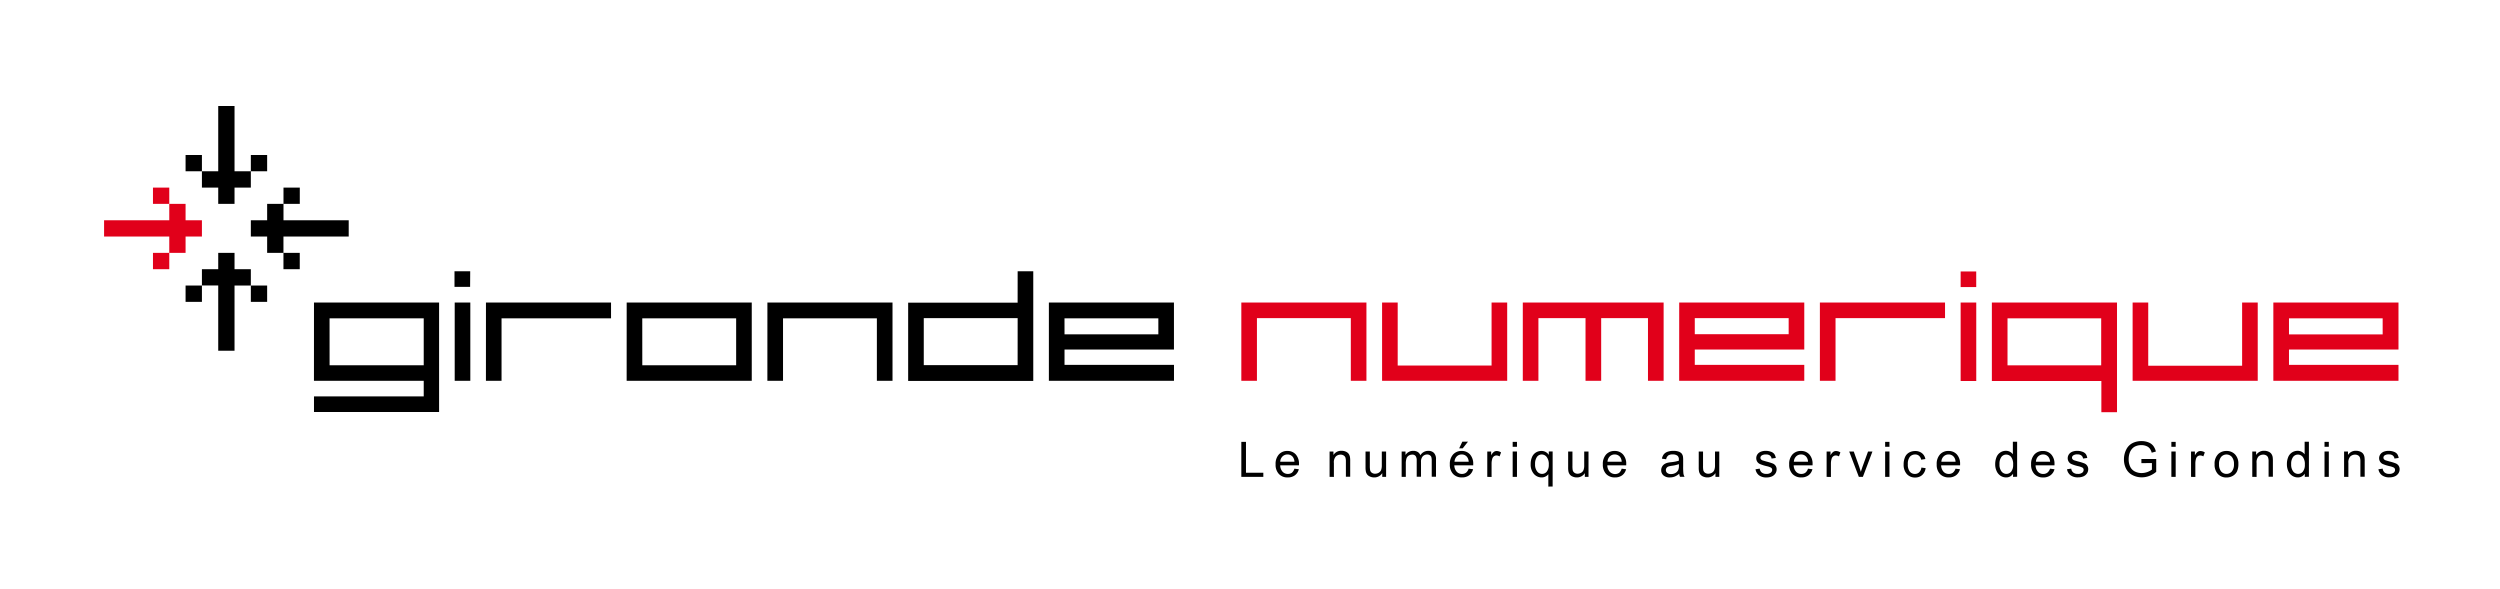 <svg id="Calque_1" data-name="Calque 1" xmlns="http://www.w3.org/2000/svg" viewBox="0 0 720.58 169.69"><defs><style>.cls-1{fill:#e1001a;}</style></defs><path d="M131.06,109.75h4.5V87.19h-4.5Zm9,0h4.5v-18h31.56V87.19H140.07Zm-49.57,0h31.64v4.5H90.5v4.5h36.06V87.19H90.5Zm4.5-18h27.14v13.54H95Zm198.32-4.51H261.76v22.56h36.06V78.19h-4.5Zm0,18H266.26V91.7h27.06Zm-112.69,4.51h36.06V87.19H180.63Zm4.5-18h27.06v13.54H185.13Zm36.06,18h4.51v-18h27.05v18h4.51V87.19H221.19Zm117.19-9V87.19H302.32v22.56h36.06v-4.59H306.83v-4.42Zm-31.55-9h27.05v4.62H306.83ZM135.53,78.19H131v4.49h4.5Z"/><path class="cls-1" d="M429.92,105.36H402.86V87.19h-4.5v22.56h36.06V87.19h-4.5Zm-72.13,4.39h4.5V91.69h27.06v18.06h4.5V87.19H357.79Zm126.2,0h36.06v-4.59H488.49v-4.42h31.56V87.19H484Zm4.5-18.06h27.06v4.63H488.49Zm-49.57,18.06h4.5V91.69H457v18.06h4.51V91.69H475v18.06h4.51V87.19H438.92Zm85.63,0h4.51V91.69h31.56v-4.5H524.55Zm166.77-9V87.19H655.25v22.56h36.07v-4.59H659.76v-4.42Zm-31.56-9h27v4.63h-27Zm-13.51,13.67H619.19V87.19h-4.5v22.56h36.06V87.19h-4.5Zm-72.13,4.39h31.56v9h4.51V87.19H574.12Zm4.51-18.06h27v13.55h-27Zm-13.51,18.06h4.5V87.19h-4.5Zm4.49-31.56h-4.49v4.49h4.49Z"/><path d="M357.79,137.45V127.36h1.34v8.9h5v1.19Z"/><path d="M373.09,135.09l1.27.16a3.07,3.07,0,0,1-1.12,1.74,3.37,3.37,0,0,1-2.09.62,3.32,3.32,0,0,1-2.54-1,3.83,3.83,0,0,1-.94-2.77,4,4,0,0,1,.95-2.86,3.2,3.2,0,0,1,2.46-1,3.12,3.12,0,0,1,2.4,1,4,4,0,0,1,.93,2.81c0,.07,0,.18,0,.33H369a2.75,2.75,0,0,0,.68,1.84,2,2,0,0,0,1.53.64,1.94,1.94,0,0,0,1.16-.35A2.45,2.45,0,0,0,373.09,135.09Zm-4.07-2h4.08a2.44,2.44,0,0,0-.47-1.38,1.89,1.89,0,0,0-1.53-.72,2,2,0,0,0-1.44.57A2.24,2.24,0,0,0,369,133.09Z"/><path d="M383.23,137.45v-7.31h1.11v1a2.63,2.63,0,0,1,2.33-1.21,3.05,3.05,0,0,1,1.22.24,2.08,2.08,0,0,1,.83.62,2.45,2.45,0,0,1,.38.92,6.62,6.62,0,0,1,.07,1.2v4.5h-1.24V133a3.54,3.54,0,0,0-.14-1.13,1.21,1.21,0,0,0-.52-.6,1.6,1.6,0,0,0-.86-.23,2,2,0,0,0-1.37.51,2.49,2.49,0,0,0-.57,1.91v4Z"/><path d="M398.41,137.45v-1.08a2.67,2.67,0,0,1-2.32,1.24,2.91,2.91,0,0,1-1.21-.25,2,2,0,0,1-.83-.62,2.26,2.26,0,0,1-.38-.92,6.2,6.2,0,0,1-.08-1.15v-4.53h1.24v4.05a7.19,7.19,0,0,0,.08,1.31,1.26,1.26,0,0,0,.49.76,1.54,1.54,0,0,0,.94.28,2.07,2.07,0,0,0,1.05-.28,1.63,1.63,0,0,0,.69-.78,4,4,0,0,0,.2-1.43v-3.91h1.24v7.31Z"/><path d="M404,137.45v-7.31h1.11v1a2.58,2.58,0,0,1,2.21-1.19,2.38,2.38,0,0,1,1.34.34,1.81,1.81,0,0,1,.73.94,2.63,2.63,0,0,1,2.26-1.28,2.2,2.2,0,0,1,1.67.61,2.53,2.53,0,0,1,.58,1.85v5h-1.23v-4.61a3.43,3.43,0,0,0-.12-1.07,1,1,0,0,0-.43-.52,1.34,1.34,0,0,0-.75-.21,1.75,1.75,0,0,0-1.28.52,2.25,2.25,0,0,0-.51,1.64v4.25h-1.24V132.7a2.1,2.1,0,0,0-.3-1.24,1.13,1.13,0,0,0-1-.42,1.85,1.85,0,0,0-1,.28,1.56,1.56,0,0,0-.64.8,4.67,4.67,0,0,0-.2,1.53v3.8Z"/><path d="M423.31,135.09l1.28.16a3.12,3.12,0,0,1-1.12,1.74,3.42,3.42,0,0,1-2.1.62,3.35,3.35,0,0,1-2.54-1,3.83,3.83,0,0,1-.94-2.77,4,4,0,0,1,.95-2.86,3.22,3.22,0,0,1,2.47-1,3.11,3.11,0,0,1,2.39,1,4,4,0,0,1,.93,2.81c0,.07,0,.18,0,.33h-5.45a2.8,2.8,0,0,0,.68,1.84,2,2,0,0,0,1.53.64,1.94,1.94,0,0,0,1.16-.35A2.38,2.38,0,0,0,423.31,135.09Zm-4.07-2h4.08a2.37,2.37,0,0,0-.47-1.38,1.88,1.88,0,0,0-1.53-.72,2,2,0,0,0-1.44.57A2.29,2.29,0,0,0,419.24,133.09Zm1.34-3.86.91-1.93h1.63l-1.52,1.93Z"/><path d="M428.68,137.45v-7.31h1.12v1.11a2.94,2.94,0,0,1,.78-1,1.38,1.38,0,0,1,.8-.25,2.36,2.36,0,0,1,1.27.4l-.42,1.15a1.8,1.8,0,0,0-.91-.27,1.13,1.13,0,0,0-.73.25,1.25,1.25,0,0,0-.46.67,4.79,4.79,0,0,0-.21,1.45v3.83Z"/><path d="M436,128.78v-1.42h1.24v1.42Zm0,8.67v-7.31h1.24v7.31Z"/><path d="M446.28,140.25v-3.58a2.18,2.18,0,0,1-.81.67,2.33,2.33,0,0,1-1.1.27,2.93,2.93,0,0,1-2.24-1,4.07,4.07,0,0,1-.94-2.85,4.94,4.94,0,0,1,.38-2,2.88,2.88,0,0,1,1.11-1.33,3,3,0,0,1,1.59-.45,2.45,2.45,0,0,1,2.14,1.14v-1h1.11v10.11Zm-3.82-6.48a3.21,3.21,0,0,0,.6,2.12,1.77,1.77,0,0,0,1.41.7,1.75,1.75,0,0,0,1.37-.67,3.09,3.09,0,0,0,.57-2,3.39,3.39,0,0,0-.6-2.19,1.82,1.82,0,0,0-1.42-.74,1.73,1.73,0,0,0-1.37.68A3.38,3.38,0,0,0,442.46,133.77Z"/><path d="M456.8,137.45v-1.08a2.65,2.65,0,0,1-2.31,1.24,2.85,2.85,0,0,1-1.21-.25,1.89,1.89,0,0,1-.83-.62,2.27,2.27,0,0,1-.39-.92,6.41,6.41,0,0,1-.07-1.15v-4.53h1.24v4.05a7.5,7.5,0,0,0,.07,1.31,1.27,1.27,0,0,0,.5.76,1.49,1.49,0,0,0,.93.28,2.07,2.07,0,0,0,1-.28,1.54,1.54,0,0,0,.69-.78,3.81,3.81,0,0,0,.2-1.43v-3.91h1.24v7.31Z"/><path d="M467.41,135.09l1.28.16a3.12,3.12,0,0,1-1.12,1.74,3.42,3.42,0,0,1-2.1.62,3.35,3.35,0,0,1-2.54-1,3.87,3.87,0,0,1-.94-2.77,4,4,0,0,1,.95-2.86,3.24,3.24,0,0,1,2.47-1,3.11,3.11,0,0,1,2.39,1,4,4,0,0,1,.93,2.81c0,.07,0,.18,0,.33h-5.45A2.8,2.8,0,0,0,464,136a2.13,2.13,0,0,0,2.69.29A2.44,2.44,0,0,0,467.41,135.09Zm-4.07-2h4.08a2.44,2.44,0,0,0-.46-1.38,1.91,1.91,0,0,0-1.54-.72,1.94,1.94,0,0,0-1.43.57A2.25,2.25,0,0,0,463.34,133.09Z"/><path d="M484,136.54a4.55,4.55,0,0,1-1.32.83,3.83,3.83,0,0,1-1.37.24,2.62,2.62,0,0,1-1.85-.59,1.94,1.94,0,0,1-.65-1.5,2,2,0,0,1,.25-1,2.12,2.12,0,0,1,.64-.72,3.14,3.14,0,0,1,.89-.4,8,8,0,0,1,1.1-.18,11.7,11.7,0,0,0,2.21-.43c0-.17,0-.28,0-.33a1.36,1.36,0,0,0-.35-1.06,2.08,2.08,0,0,0-1.41-.42,2.19,2.19,0,0,0-1.29.3,1.88,1.88,0,0,0-.62,1.09l-1.21-.17a2.94,2.94,0,0,1,.54-1.25,2.41,2.41,0,0,1,1.1-.74,4.9,4.9,0,0,1,1.66-.26,4.33,4.33,0,0,1,1.52.22,2.1,2.1,0,0,1,.86.55,2,2,0,0,1,.38.85,7.16,7.16,0,0,1,.06,1.14v1.65a18.12,18.12,0,0,0,.08,2.19,2.92,2.92,0,0,0,.32.88h-1.3A2.7,2.7,0,0,1,484,136.54Zm-.1-2.76a9.32,9.32,0,0,1-2,.47,4.66,4.66,0,0,0-1.08.24,1.11,1.11,0,0,0-.49.41,1,1,0,0,0-.17.59,1.05,1.05,0,0,0,.37.82,1.62,1.62,0,0,0,1.1.33,2.52,2.52,0,0,0,1.27-.31,1.94,1.94,0,0,0,.82-.86,3,3,0,0,0,.2-1.24Z"/><path d="M494.45,137.45v-1.08a2.68,2.68,0,0,1-2.32,1.24,2.85,2.85,0,0,1-1.21-.25,1.89,1.89,0,0,1-.83-.62,2.27,2.27,0,0,1-.39-.92,6.41,6.41,0,0,1-.07-1.15v-4.53h1.24v4.05a7.5,7.5,0,0,0,.07,1.31,1.27,1.27,0,0,0,.5.76,1.49,1.49,0,0,0,.93.28,2,2,0,0,0,1.05-.28,1.54,1.54,0,0,0,.69-.78,3.78,3.78,0,0,0,.21-1.43v-3.91h1.23v7.31Z"/><path d="M506,135.26l1.22-.19a1.7,1.7,0,0,0,.58,1.13,2,2,0,0,0,1.32.39,1.92,1.92,0,0,0,1.26-.34,1.06,1.06,0,0,0,.42-.82.76.76,0,0,0-.37-.66,5.34,5.34,0,0,0-1.27-.42,11.32,11.32,0,0,1-1.88-.6,1.75,1.75,0,0,1-.8-.69,1.85,1.85,0,0,1-.27-1,1.88,1.88,0,0,1,.22-.91,2,2,0,0,1,.61-.69,2.54,2.54,0,0,1,.79-.36,3.69,3.69,0,0,1,1.07-.15,4.16,4.16,0,0,1,1.51.25,2.07,2.07,0,0,1,1,.67,2.73,2.73,0,0,1,.43,1.13l-1.22.17a1.27,1.27,0,0,0-.48-.88A1.73,1.73,0,0,0,509,131a2,2,0,0,0-1.22.28.84.84,0,0,0-.37.66.71.71,0,0,0,.15.44,1.2,1.2,0,0,0,.48.33l1.09.32a14.74,14.74,0,0,1,1.84.57,1.76,1.76,0,0,1,1.11,1.71,2.12,2.12,0,0,1-.36,1.17,2.37,2.37,0,0,1-1,.84,3.83,3.83,0,0,1-1.55.3A3.46,3.46,0,0,1,507,137,2.74,2.74,0,0,1,506,135.26Z"/><path d="M521.12,135.09l1.28.16a3.12,3.12,0,0,1-1.12,1.74,3.42,3.42,0,0,1-2.1.62,3.35,3.35,0,0,1-2.54-1,3.83,3.83,0,0,1-.94-2.77,4,4,0,0,1,.95-2.86,3.21,3.21,0,0,1,2.47-1,3.11,3.11,0,0,1,2.39,1,4,4,0,0,1,.93,2.81c0,.07,0,.18,0,.33H517a2.8,2.8,0,0,0,.68,1.84,2,2,0,0,0,1.53.64,1.92,1.92,0,0,0,1.16-.35A2.38,2.38,0,0,0,521.12,135.09Zm-4.07-2h4.08a2.37,2.37,0,0,0-.47-1.38,1.88,1.88,0,0,0-1.53-.72,2,2,0,0,0-1.44.57A2.29,2.29,0,0,0,517.05,133.09Z"/><path d="M526.49,137.45v-7.31h1.12v1.11a2.83,2.83,0,0,1,.79-1,1.3,1.3,0,0,1,.79-.25,2.36,2.36,0,0,1,1.27.4l-.42,1.15a1.8,1.8,0,0,0-.91-.27,1.13,1.13,0,0,0-.73.25,1.25,1.25,0,0,0-.46.67,4.79,4.79,0,0,0-.21,1.45v3.83Z"/><path d="M535.78,137.45,533,130.14h1.31l1.57,4.37c.17.48.32,1,.47,1.48.11-.39.26-.85.46-1.39l1.62-4.46h1.27l-2.76,7.31Z"/><path d="M543.36,128.78v-1.42h1.24v1.42Zm0,8.67v-7.31h1.24v7.31Z"/><path d="M553.8,134.77l1.22.16a3.14,3.14,0,0,1-1,2,3,3,0,0,1-2,.71,3.13,3.13,0,0,1-2.41-1,4,4,0,0,1-.92-2.81,5.09,5.09,0,0,1,.4-2.07,2.72,2.72,0,0,1,1.19-1.33A3.53,3.53,0,0,1,552,130a3,3,0,0,1,1.95.61,2.67,2.67,0,0,1,1,1.7l-1.2.19a2.06,2.06,0,0,0-.61-1.11A1.56,1.56,0,0,0,552,131a1.92,1.92,0,0,0-1.52.67,3.21,3.21,0,0,0-.58,2.13,3.29,3.29,0,0,0,.56,2.13,1.84,1.84,0,0,0,1.48.67,1.71,1.71,0,0,0,1.21-.45A2.17,2.17,0,0,0,553.8,134.77Z"/><path d="M563.64,135.09l1.28.16a3.14,3.14,0,0,1-1.13,1.74,3.37,3.37,0,0,1-2.09.62,3.34,3.34,0,0,1-2.54-1,3.83,3.83,0,0,1-.94-2.77,4,4,0,0,1,.95-2.86,3.2,3.2,0,0,1,2.46-1,3.12,3.12,0,0,1,2.4,1,4,4,0,0,1,.93,2.81c0,.07,0,.18,0,.33H559.5a2.8,2.8,0,0,0,.68,1.84,2,2,0,0,0,1.53.64,1.94,1.94,0,0,0,1.16-.35A2.45,2.45,0,0,0,563.64,135.09Zm-4.07-2h4.08a2.37,2.37,0,0,0-.47-1.38,1.88,1.88,0,0,0-1.53-.72,2,2,0,0,0-1.44.57A2.24,2.24,0,0,0,559.57,133.09Z"/><path d="M580.23,137.45v-.93a2.25,2.25,0,0,1-2,1.09,2.89,2.89,0,0,1-1.61-.48,3.14,3.14,0,0,1-1.13-1.35,4.58,4.58,0,0,1-.41-2,5.3,5.3,0,0,1,.37-2,2.86,2.86,0,0,1,1.09-1.36,2.91,2.91,0,0,1,1.63-.48,2.43,2.43,0,0,1,2,1v-3.62h1.23v10.09Zm-3.91-3.65a3.15,3.15,0,0,0,.59,2.1,1.78,1.78,0,0,0,1.4.69,1.76,1.76,0,0,0,1.38-.66,3.06,3.06,0,0,0,.56-2,3.47,3.47,0,0,0-.57-2.2,1.78,1.78,0,0,0-1.43-.7,1.71,1.71,0,0,0-1.38.67A3.33,3.33,0,0,0,576.32,133.8Z"/><path d="M590.89,135.09l1.28.16A3.08,3.08,0,0,1,591,137a3.37,3.37,0,0,1-2.09.62,3.32,3.32,0,0,1-2.54-1,3.83,3.83,0,0,1-.94-2.77,4,4,0,0,1,.95-2.86,3.2,3.2,0,0,1,2.46-1,3.12,3.12,0,0,1,2.4,1,4,4,0,0,1,.93,2.81c0,.07,0,.18,0,.33h-5.45a2.8,2.8,0,0,0,.68,1.84,2,2,0,0,0,1.53.64,1.94,1.94,0,0,0,1.16-.35A2.45,2.45,0,0,0,590.89,135.09Zm-4.07-2h4.08a2.44,2.44,0,0,0-.47-1.38,1.88,1.88,0,0,0-1.53-.72,2,2,0,0,0-1.44.57A2.24,2.24,0,0,0,586.82,133.09Z"/><path d="M595.78,135.26l1.22-.19a1.7,1.7,0,0,0,.58,1.13,2,2,0,0,0,1.32.39,1.93,1.93,0,0,0,1.26-.34,1,1,0,0,0,.41-.82.75.75,0,0,0-.36-.66,5.34,5.34,0,0,0-1.27-.42,11.52,11.52,0,0,1-1.89-.6,1.73,1.73,0,0,1-.79-.69,1.86,1.86,0,0,1-.28-1,1.89,1.89,0,0,1,.23-.91,2,2,0,0,1,.61-.69,2.54,2.54,0,0,1,.79-.36,3.64,3.64,0,0,1,1.07-.15,4.16,4.16,0,0,1,1.51.25,2.07,2.07,0,0,1,1,.67,2.59,2.59,0,0,1,.42,1.13l-1.21.17a1.27,1.27,0,0,0-.48-.88,1.73,1.73,0,0,0-1.11-.32,2,2,0,0,0-1.22.28.81.81,0,0,0-.37.66.71.71,0,0,0,.15.44,1.13,1.13,0,0,0,.48.33l1.09.32a14.74,14.74,0,0,1,1.84.57,1.76,1.76,0,0,1,1.11,1.71,2.12,2.12,0,0,1-.36,1.17,2.37,2.37,0,0,1-1,.84,3.83,3.83,0,0,1-1.55.3,3.46,3.46,0,0,1-2.17-.59A2.7,2.7,0,0,1,595.78,135.26Z"/><path d="M617.22,133.49V132.3h4.27V136a7.15,7.15,0,0,1-2,1.18,5.84,5.84,0,0,1-2.14.4,5.66,5.66,0,0,1-2.7-.64,4.2,4.2,0,0,1-1.84-1.84,5.82,5.82,0,0,1-.62-2.69,6.26,6.26,0,0,1,.62-2.75,4.14,4.14,0,0,1,1.77-1.9,5.59,5.59,0,0,1,2.66-.62,5.21,5.21,0,0,1,2,.36,3.21,3.21,0,0,1,1.39,1,4.36,4.36,0,0,1,.76,1.65l-1.2.33a3.5,3.5,0,0,0-.57-1.21,2.24,2.24,0,0,0-1-.71,3.48,3.48,0,0,0-1.39-.26,4,4,0,0,0-1.58.28,2.75,2.75,0,0,0-1.08.73,3.63,3.63,0,0,0-.64,1,5.39,5.39,0,0,0-.38,2,4.87,4.87,0,0,0,.46,2.25,2.94,2.94,0,0,0,1.35,1.35,4.16,4.16,0,0,0,1.89.44,5,5,0,0,0,3-1v-1.88Z"/><path d="M625.86,128.78v-1.42h1.24v1.42Zm0,8.67v-7.31h1.24v7.31Z"/><path d="M631.53,137.45v-7.31h1.11v1.11a3.06,3.06,0,0,1,.79-1,1.35,1.35,0,0,1,.79-.25,2.4,2.4,0,0,1,1.28.4l-.43,1.15a1.74,1.74,0,0,0-.91-.27,1.15,1.15,0,0,0-.73.25,1.31,1.31,0,0,0-.46.67,4.8,4.8,0,0,0-.2,1.45v3.83Z"/><path d="M638.32,133.79a3.8,3.8,0,0,1,1.13-3,3.42,3.42,0,0,1,2.3-.81,3.28,3.28,0,0,1,2.47,1,3.79,3.79,0,0,1,.95,2.73,4.87,4.87,0,0,1-.42,2.22,3,3,0,0,1-1.23,1.25,3.58,3.58,0,0,1-1.77.45,3.31,3.31,0,0,1-2.48-1A3.94,3.94,0,0,1,638.32,133.79Zm1.28,0a3.13,3.13,0,0,0,.61,2.11,2,2,0,0,0,1.54.69,2,2,0,0,0,1.54-.7,3.18,3.18,0,0,0,.61-2.14,3.05,3.05,0,0,0-.62-2.06,2.05,2.05,0,0,0-3.07,0A3.08,3.08,0,0,0,639.6,133.79Z"/><path d="M649.18,137.45v-7.31h1.11v1a2.62,2.62,0,0,1,2.33-1.21,3,3,0,0,1,1.21.24,2,2,0,0,1,.83.62,2.46,2.46,0,0,1,.39.92,7.72,7.72,0,0,1,.07,1.2v4.5h-1.24V133a3.23,3.23,0,0,0-.15-1.13,1.19,1.19,0,0,0-.51-.6,1.64,1.64,0,0,0-.87-.23,2,2,0,0,0-1.36.51,2.49,2.49,0,0,0-.57,1.91v4Z"/><path d="M664.31,137.45v-.93a2.27,2.27,0,0,1-2,1.09,2.87,2.87,0,0,1-1.61-.48,3.16,3.16,0,0,1-1.14-1.35,4.58,4.58,0,0,1-.4-2,5.3,5.3,0,0,1,.36-2,2.88,2.88,0,0,1,1.1-1.36,2.91,2.91,0,0,1,1.63-.48,2.42,2.42,0,0,1,1.18.28,2.58,2.58,0,0,1,.84.73v-3.62h1.23v10.09Zm-3.92-3.65a3.21,3.21,0,0,0,.59,2.1,1.8,1.8,0,0,0,1.4.69,1.76,1.76,0,0,0,1.38-.66,3.06,3.06,0,0,0,.57-2,3.41,3.41,0,0,0-.58-2.2,1.76,1.76,0,0,0-1.42-.7,1.71,1.71,0,0,0-1.38.67A3.33,3.33,0,0,0,660.39,133.8Z"/><path d="M670,128.78v-1.42h1.24v1.42Zm0,8.67v-7.31h1.24v7.31Z"/><path d="M675.64,137.45v-7.31h1.12v1a2.6,2.6,0,0,1,2.32-1.21,3.05,3.05,0,0,1,1.22.24,2,2,0,0,1,.83.62,2.45,2.45,0,0,1,.38.92,6.62,6.62,0,0,1,.07,1.2v4.5h-1.24V133a3.54,3.54,0,0,0-.14-1.13,1.24,1.24,0,0,0-.51-.6,1.66,1.66,0,0,0-.87-.23,2,2,0,0,0-1.37.51,2.49,2.49,0,0,0-.57,1.91v4Z"/><path d="M685.54,135.26l1.22-.19a1.7,1.7,0,0,0,.58,1.13,2,2,0,0,0,1.31.39,2,2,0,0,0,1.27-.34,1,1,0,0,0,.41-.82.75.75,0,0,0-.36-.66,5.34,5.34,0,0,0-1.27-.42,11.19,11.19,0,0,1-1.89-.6,1.73,1.73,0,0,1-.79-.69,1.78,1.78,0,0,1-.28-1,1.89,1.89,0,0,1,.23-.91,2,2,0,0,1,.61-.69,2.58,2.58,0,0,1,.78-.36,3.74,3.74,0,0,1,1.07-.15,4.18,4.18,0,0,1,1.52.25,2.07,2.07,0,0,1,1,.67,2.73,2.73,0,0,1,.42,1.13l-1.21.17a1.35,1.35,0,0,0-.48-.88,1.74,1.74,0,0,0-1.12-.32,2.05,2.05,0,0,0-1.22.28.83.83,0,0,0-.36.66.71.71,0,0,0,.15.44,1.13,1.13,0,0,0,.48.33l1.09.32a14.74,14.74,0,0,1,1.84.57,1.86,1.86,0,0,1,.81.65,1.79,1.79,0,0,1,.3,1.06,2.12,2.12,0,0,1-.36,1.17,2.34,2.34,0,0,1-1,.84,3.78,3.78,0,0,1-1.54.3,3.46,3.46,0,0,1-2.17-.59A2.7,2.7,0,0,1,685.54,135.26Z"/><path class="cls-1" d="M44.09,77.59h4.7V72.88h-4.7Zm9.4-14.11V58.77h-4.7v4.71H30v4.7H48.79v4.7h4.7v-4.7H58.2v-4.7Zm-9.4-9.41v4.7h4.7v-4.7Z"/><path d="M53.49,44.67v4.7H58.2v-4.7Zm14.11,9.4h4.7v-4.7H67.6V30.56H62.9V49.37H58.2v4.7h4.7v4.7h4.7ZM77,44.67H72.3v4.7H77Z"/><path d="M86.41,54.07h-4.7v4.7h4.7ZM77,68.18v4.7h4.7v-4.7h18.81v-4.7H81.71V58.77H77v4.71H72.3v4.7Zm9.4,9.41V72.88h-4.7v4.71Z"/><path d="M77,87v-4.7H72.3V87ZM62.9,77.59H58.2v4.7h4.7V101.1h4.7V82.29h4.7v-4.7H67.6V72.88H62.9ZM53.49,87H58.2v-4.7H53.49Z"/></svg>